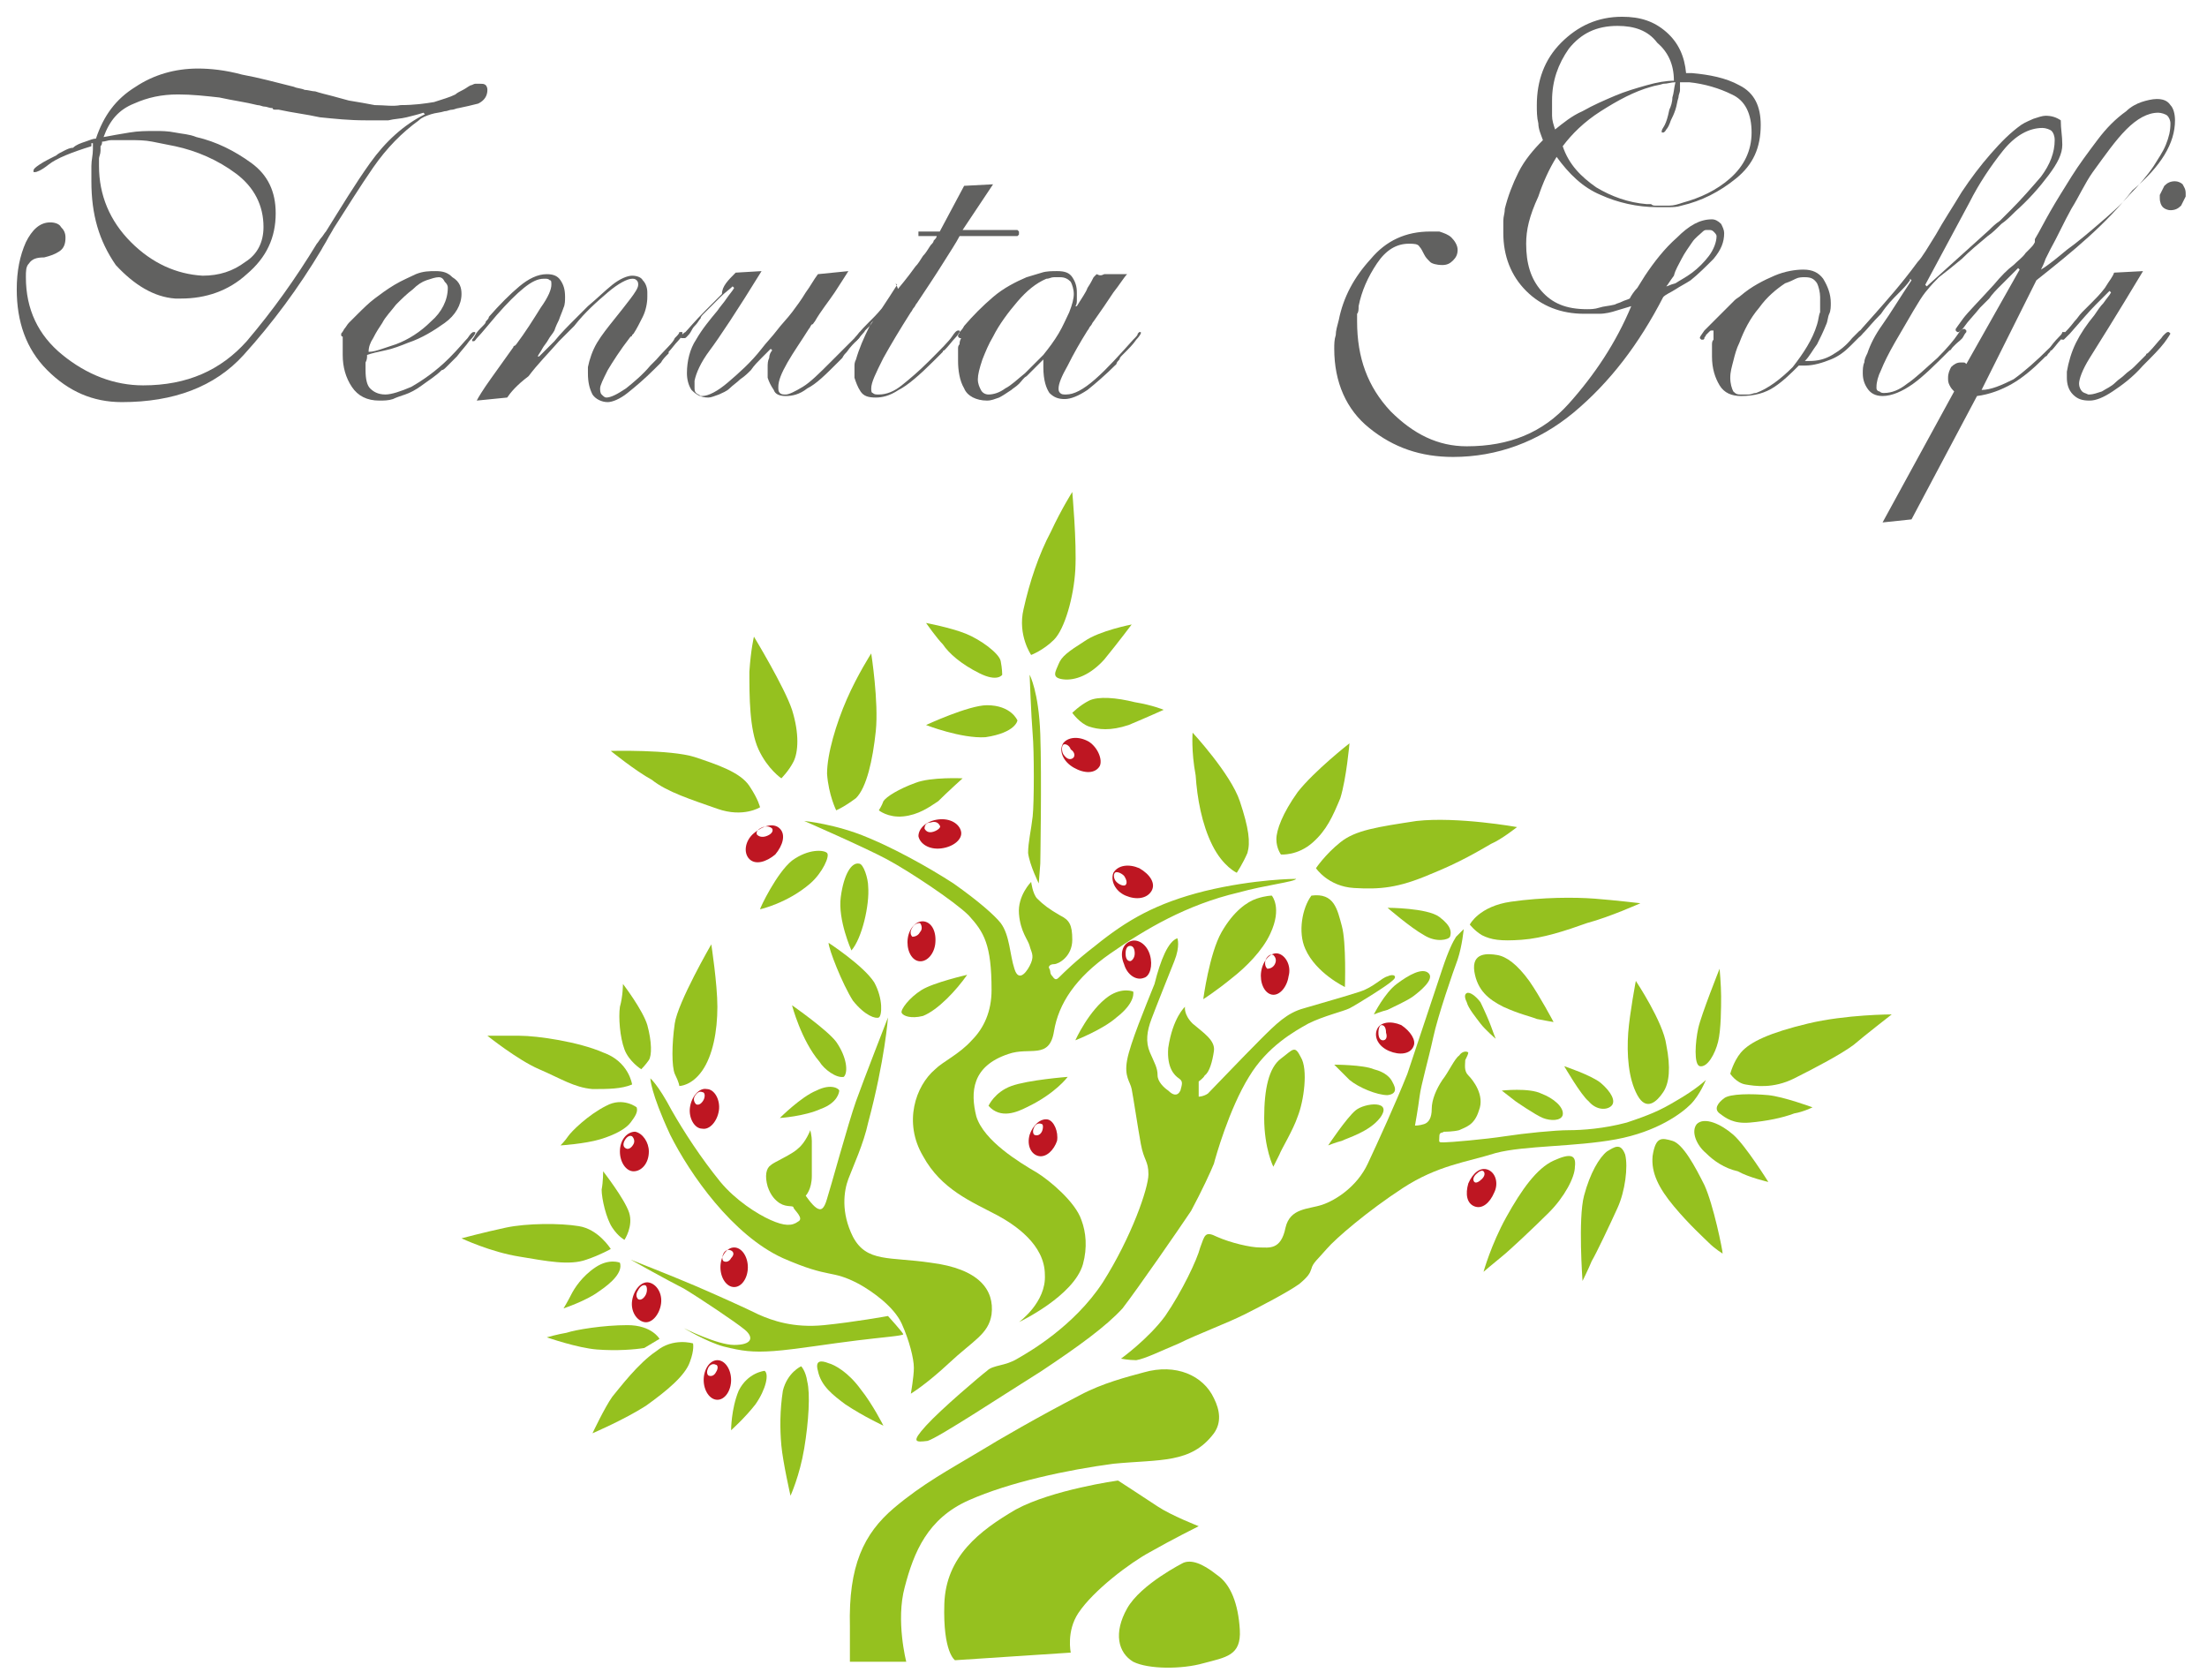 <?xml version="1.0" encoding="utf-8"?>
<!-- Generator: Adobe Illustrator 28.0.0, SVG Export Plug-In . SVG Version: 6.00 Build 0)  -->
<svg version="1.1" id="Livello_1" xmlns="http://www.w3.org/2000/svg" xmlns:xlink="http://www.w3.org/1999/xlink" x="0px" y="0px"
	 viewBox="0 0 144.9 110.3" style="enable-background:new 0 0 144.9 110.3;" xml:space="preserve">
<style type="text/css">
	.st0{fill:#616160;}
	.st1{fill:#BE1622;}
	.st2{fill:#95C11F;}
</style>
<g>
	<g>
		<path class="st0" d="M26.3,6.9c0.9,0,1.6-0.1,2.2-0.2c0.6-0.2,1-0.3,1.4-0.5C30,6.1,30.2,6,30.4,5.9c0.2-0.1,0.3-0.2,0.5-0.3
			c0.1,0,0.2-0.1,0.3-0.1c0.1,0,0.2,0,0.3,0c0.2,0,0.3,0,0.4,0.1C31.9,5.6,32,5.7,32,5.9c0,0.4-0.2,0.7-0.6,0.9
			C31,6.9,30.6,7,30.1,7.1c-0.1,0-0.3,0.1-0.4,0.1c-0.2,0-0.3,0.1-0.5,0.1c-0.3,0.1-0.6,0.1-0.9,0.2c-0.3,0.1-0.6,0.2-0.8,0.4
			c-1.1,0.8-2.1,1.8-3,3.1c-0.9,1.3-1.7,2.6-2.6,4c-0.1,0.2-0.3,0.5-0.4,0.7c-0.1,0.2-0.3,0.5-0.4,0.7c-1.5,2.5-3.2,4.8-5.1,6.9
			c-1.9,2.1-4.6,3.1-8,3.1c-1.9,0-3.5-0.7-4.9-2.1c-1.4-1.4-2-3.2-2-5.3c0-1.2,0.2-2.2,0.6-3.1c0.4-0.8,0.9-1.3,1.6-1.3
			c0.3,0,0.6,0.1,0.7,0.3c0.2,0.2,0.3,0.4,0.3,0.7c0,0.4-0.1,0.7-0.4,0.9c-0.3,0.2-0.6,0.3-1,0.4c0,0,0,0,0,0c0,0,0,0,0,0
			c-0.5,0-0.8,0.1-1,0.4c-0.2,0.2-0.2,0.5-0.2,0.9c0,2.1,0.8,3.8,2.4,5.1c1.6,1.3,3.4,2,5.3,2c2.9,0,5.1-1,6.8-2.9
			c1.7-2,3.2-4.1,4.6-6.4c0.1-0.1,0.2-0.3,0.3-0.4c0.1-0.1,0.2-0.3,0.3-0.4c1-1.6,1.9-3.1,2.9-4.5c1-1.4,2.2-2.5,3.6-3.2l-0.1-0.1
			c-0.3,0.1-0.7,0.2-1.1,0.3c-0.4,0.1-0.8,0.1-1.2,0.2c-0.3,0-0.5,0-0.8,0c-0.3,0-0.5,0-0.7,0c-1.1,0-2-0.1-3-0.2
			c-0.9-0.2-1.8-0.3-2.7-0.5c-0.1,0-0.2,0-0.2,0c-0.1,0-0.2,0-0.2-0.1c-0.2,0-0.4-0.1-0.5-0.1c-0.2,0-0.3-0.1-0.5-0.1
			c-0.8-0.2-1.6-0.3-2.5-0.5c-0.9-0.1-1.8-0.2-2.7-0.2c-1.1,0-2,0.2-2.9,0.6C7.8,7.2,7.2,7.9,6.8,9c0.5-0.1,1.1-0.2,1.7-0.3
			c0.6-0.1,1.1-0.1,1.7-0.1c0.4,0,0.8,0,1.3,0.1c0.5,0.1,0.9,0.1,1.4,0.3c1.3,0.3,2.5,0.9,3.6,1.7c1.1,0.8,1.6,1.9,1.6,3.3
			c0,1.6-0.6,2.9-1.9,4c-1.2,1.1-2.7,1.6-4.3,1.6c-0.1,0-0.1,0-0.2,0c-0.1,0-0.1,0-0.2,0c-1.4-0.1-2.7-0.9-3.9-2.2
			C6.5,15.8,6,14.1,6,11.9c0-0.3,0-0.6,0-1c0-0.4,0.1-0.7,0.1-1.1c0-0.1,0-0.1,0-0.2c0-0.1,0-0.1,0-0.2c0,0-0.1,0-0.1,0
			C6,9.6,6,9.6,6,9.6c-1.3,0.4-2.3,0.8-2.8,1.2c-0.5,0.4-0.8,0.5-0.9,0.5c0,0,0,0-0.1,0c0,0,0-0.1,0-0.1c0-0.1,0.1-0.2,0.4-0.4
			c0.3-0.2,0.7-0.4,1.1-0.6C3.8,10.1,4,10,4.2,9.9c0.2-0.1,0.4-0.2,0.6-0.2C5,9.5,5.3,9.4,5.6,9.3c0.3-0.1,0.5-0.2,0.7-0.2
			c0.5-1.5,1.3-2.6,2.6-3.4c1.2-0.8,2.6-1.2,4.1-1.2c0.8,0,1.8,0.1,2.9,0.4c1.1,0.2,2.2,0.5,3.4,0.8c0.2,0.1,0.5,0.1,0.7,0.2
			C20.2,5.9,20.5,6,20.7,6c0.3,0.1,0.7,0.2,1.1,0.3c0.4,0.1,0.7,0.2,1.1,0.3c0.6,0.1,1.2,0.2,1.7,0.3C25.2,6.9,25.8,7,26.3,6.9
			L26.3,6.9z M17.3,14.9c0-1.4-0.6-2.6-1.8-3.5c-1.2-0.9-2.6-1.5-4-1.8c-0.5-0.1-1-0.2-1.5-0.3c-0.5-0.1-1-0.1-1.5-0.1
			c-0.1,0-0.2,0-0.3,0c-0.1,0-0.2,0-0.3,0c-0.2,0-0.4,0-0.6,0c-0.2,0-0.4,0.1-0.6,0.1c0,0.1,0,0.2-0.1,0.3c0,0.1,0,0.2,0,0.3
			c0,0.2-0.1,0.4-0.1,0.5c0,0.2,0,0.3,0,0.5c0,1.9,0.7,3.6,2.1,5c1.4,1.4,3,2.1,4.7,2.2c0,0,0,0,0,0c0,0,0,0,0,0
			c1.1,0,2-0.3,2.8-0.9C16.9,16.7,17.3,15.9,17.3,14.9L17.3,14.9z"/>
		<path class="st0" d="M30.3,19.3c0,0.7-0.4,1.4-1.1,1.9c-0.7,0.5-1.5,1-2.4,1.3c-0.5,0.2-1,0.4-1.5,0.5c-0.5,0.1-0.9,0.2-1.2,0.3
			c0,0.2,0,0.3-0.1,0.5c0,0.2,0,0.3,0,0.5c0,0.6,0.1,1,0.3,1.2c0.2,0.2,0.5,0.4,1,0.4h0c0.4,0,1-0.2,1.7-0.5c0.7-0.4,1.6-1,2.5-1.9
			c0.6-0.6,1-1.1,1.2-1.3c0.2-0.3,0.3-0.4,0.4-0.4c0,0,0.1,0,0.1,0c0,0,0,0.1,0,0.1c0,0-0.1,0.2-0.4,0.5c-0.2,0.3-0.5,0.6-0.8,1
			c-0.1,0.1-0.1,0.1-0.2,0.2c-0.1,0.1-0.1,0.1-0.2,0.2c-0.1,0.1-0.2,0.2-0.3,0.3c-0.1,0.1-0.2,0.2-0.3,0.2c-0.4,0.4-0.9,0.7-1.3,1
			c-0.4,0.3-0.8,0.5-1.1,0.6c-0.3,0.1-0.6,0.2-0.8,0.3c-0.3,0.1-0.6,0.1-0.9,0.1h0c-0.8,0-1.4-0.3-1.8-0.9c-0.4-0.6-0.6-1.3-0.6-2.1
			c0,0,0-0.1,0-0.1c0,0,0-0.1,0-0.1c0-0.1,0-0.2,0-0.3c0-0.1,0-0.2,0-0.3c0-0.1,0-0.1,0-0.2c0-0.1,0-0.1,0-0.1c0,0,0,0,0-0.1h0l0,0
			c0,0,0,0,0,0c0,0,0,0,0,0c0,0-0.1,0-0.1-0.1c0,0,0,0,0,0c0,0,0,0,0,0l0-0.1c0,0,0.1-0.1,0.2-0.3c0.1-0.1,0.2-0.3,0.3-0.4
			c0,0,0,0,0,0c0,0,0,0,0,0c0.1-0.1,0.2-0.2,0.3-0.3c0.1-0.1,0.2-0.2,0.2-0.2c0.4-0.4,0.8-0.8,1.2-1.1c0.4-0.3,0.8-0.6,1.3-0.9
			c0.5-0.3,1-0.5,1.4-0.7c0.5-0.2,0.9-0.2,1.3-0.2c0.5,0,0.8,0.1,1.1,0.4C30.2,18.5,30.3,18.9,30.3,19.3L30.3,19.3z M28.8,18.2
			c-0.2,0-0.5,0.1-0.8,0.2c-0.3,0.1-0.6,0.3-0.9,0.6c-0.4,0.3-0.7,0.6-1.1,1c-0.3,0.4-0.7,0.8-0.9,1.2c-0.2,0.3-0.4,0.6-0.6,1
			c-0.2,0.3-0.3,0.6-0.3,0.9c0.3,0,0.6-0.1,0.9-0.2c0.3-0.1,0.6-0.2,0.9-0.3c0.8-0.3,1.6-0.8,2.3-1.5c0.7-0.6,1.1-1.4,1.1-2.2
			c0-0.2-0.1-0.3-0.2-0.4C29.1,18.3,29,18.2,28.8,18.2L28.8,18.2z"/>
		<path class="st0" d="M33.3,26.1l-2,0.2c0.1-0.2,0.4-0.7,0.9-1.4c0.5-0.7,1-1.4,1.5-2.1c0,0,0-0.1,0.1-0.1c0,0,0.1-0.1,0.1-0.1
			c0.6-0.8,1.1-1.6,1.6-2.4c0.5-0.7,0.7-1.2,0.7-1.5c0-0.2,0-0.3-0.1-0.3c-0.1-0.1-0.2-0.1-0.3-0.1c0,0-0.1,0-0.1,0
			c-0.4,0-0.8,0.2-1.3,0.6c-0.5,0.4-1.1,1-1.8,1.8c-0.6,0.7-1,1.2-1.2,1.4c-0.2,0.2-0.2,0.3-0.3,0.3h0c0,0-0.1,0-0.1,0
			c0,0,0-0.1,0-0.1c0,0,0.1-0.1,0.2-0.3c0.1-0.2,0.3-0.4,0.5-0.6c0,0,0,0,0,0c0.1-0.1,0.2-0.2,0.2-0.3c0.1-0.1,0.2-0.2,0.2-0.3
			c0.7-0.8,1.4-1.5,2-2c0.6-0.5,1.2-0.8,1.8-0.8c0.4,0,0.7,0.1,0.9,0.4c0.2,0.3,0.3,0.6,0.3,1.1c0,0.2,0,0.5-0.1,0.7
			c-0.1,0.3-0.2,0.5-0.3,0.8c-0.1,0.2-0.2,0.4-0.3,0.7c-0.1,0.2-0.3,0.4-0.4,0.6c-0.1,0.2-0.3,0.4-0.4,0.6c-0.1,0.2-0.2,0.3-0.3,0.5
			l0.1,0c0.2-0.2,0.6-0.6,1-1c0.4-0.5,0.9-1,1.4-1.5c0.1-0.1,0.3-0.3,0.4-0.4c0.2-0.2,0.3-0.3,0.4-0.4c0.6-0.5,1.1-1,1.6-1.4
			c0.5-0.4,1-0.6,1.3-0.6c0.3,0,0.6,0.1,0.7,0.3c0.2,0.2,0.3,0.5,0.3,0.8c0,0,0,0.1,0,0.1c0,0.1,0,0.1,0,0.2c0,0.4-0.1,0.9-0.3,1.3
			c-0.2,0.4-0.4,0.8-0.6,1.1c0,0-0.1,0.1-0.1,0.1c0,0.1-0.1,0.1-0.1,0.1c-0.7,0.9-1.2,1.7-1.5,2.2c-0.3,0.6-0.5,1-0.5,1.2
			c0,0.1,0,0.3,0.1,0.4c0.1,0.1,0.2,0.2,0.3,0.2c0.3,0,0.7-0.2,1.3-0.6c0.5-0.4,1.1-0.9,1.6-1.5c0.1-0.1,0.1-0.1,0.2-0.2
			c0.1-0.1,0.1-0.1,0.2-0.2c0.6-0.7,1.1-1.1,1.2-1.4c0.2-0.2,0.3-0.3,0.3-0.4c0,0,0,0,0.1,0c0,0,0.1,0,0.1,0c0,0,0,0,0,0.1
			c0,0,0,0,0,0.1c0,0-0.1,0.2-0.3,0.4c-0.2,0.2-0.4,0.5-0.6,0.7c0,0,0,0,0,0c0,0,0,0,0,0.1c-0.2,0.2-0.4,0.4-0.5,0.6
			c-0.2,0.2-0.3,0.3-0.4,0.4c-0.7,0.7-1.3,1.2-1.8,1.6c-0.5,0.4-1,0.6-1.3,0.6c-0.4,0-0.8-0.2-1-0.5c-0.2-0.4-0.3-0.8-0.3-1.4
			c0-0.1,0-0.1,0-0.2s0-0.1,0-0.2c0.1-0.5,0.3-1.1,0.6-1.6c0.3-0.5,0.7-1,1.1-1.5c0.4-0.5,0.8-1,1.1-1.4c0.3-0.4,0.5-0.7,0.5-0.9
			c0-0.1,0-0.2-0.1-0.3c-0.1-0.1-0.2-0.1-0.3-0.1c-0.3,0-0.9,0.3-1.6,0.9c-0.7,0.6-1.5,1.3-2.2,2.2c-0.2,0.2-0.3,0.3-0.5,0.5
			c-0.2,0.2-0.3,0.3-0.5,0.5c-0.7,0.8-1.4,1.5-2,2.3C33.9,25.3,33.5,25.8,33.3,26.1L33.3,26.1z"/>
		<path class="st0" d="M48.3,17.9l1.7-0.1c-1.6,2.6-2.8,4.4-3.4,5.2c-0.6,0.8-0.9,1.5-1,2c0,0.1,0,0.1,0,0.2c0,0.1,0,0.1,0,0.2
			c0,0.2,0,0.3,0.1,0.4c0.1,0.1,0.2,0.1,0.3,0.2c0,0,0,0,0.1,0c0.4,0,1-0.3,1.7-0.9c0.7-0.6,1.5-1.3,2.2-2.2c0.3-0.4,0.7-0.8,1-1.2
			c0.3-0.4,0.7-0.8,1-1.2c0.3-0.4,0.6-0.8,0.9-1.3c0.3-0.4,0.5-0.8,0.8-1.2l2-0.2c-0.2,0.3-0.5,0.8-0.9,1.4
			c-0.4,0.6-0.9,1.2-1.3,1.9c-0.1,0.1-0.1,0.2-0.2,0.2c-0.1,0.1-0.1,0.2-0.2,0.3c-0.5,0.8-1,1.5-1.4,2.2c-0.4,0.7-0.6,1.2-0.6,1.6
			c0,0.2,0,0.3,0.1,0.4c0.1,0.1,0.2,0.1,0.4,0.1c0.2,0,0.6-0.2,1.1-0.5c0.5-0.3,1.1-0.9,1.8-1.6c0.8-0.8,1.4-1.4,1.6-1.6
			c0.2-0.2,0.3-0.4,0.4-0.4h0c0,0,0.1,0,0.1,0c0,0,0,0.1,0,0.1c0,0-0.1,0.2-0.3,0.4c-0.2,0.2-0.5,0.5-0.7,0.8c0,0,0,0,0,0
			c0,0,0,0,0,0c-0.1,0.1-0.2,0.2-0.3,0.4c-0.1,0.1-0.2,0.2-0.3,0.3c-0.8,0.8-1.4,1.4-2,1.7c-0.5,0.4-1,0.5-1.4,0.5
			c-0.4,0-0.7-0.1-0.8-0.4c-0.2-0.3-0.3-0.5-0.4-0.8c0-0.1,0-0.2,0-0.4c0-0.1,0-0.2,0-0.3c0-0.2,0-0.4,0.1-0.6
			c0-0.2,0.1-0.4,0.2-0.5l-0.1-0.1c-0.2,0.2-0.4,0.4-0.6,0.6c-0.2,0.2-0.5,0.5-0.7,0.8c-0.2,0.2-0.4,0.4-0.7,0.6
			c-0.2,0.2-0.5,0.4-0.7,0.6c-0.2,0.2-0.5,0.3-0.7,0.4c-0.3,0.1-0.5,0.2-0.7,0.2c-0.5,0-0.8-0.2-1.1-0.5c-0.2-0.3-0.3-0.7-0.3-1.1
			c0-0.8,0.2-1.6,0.6-2.2c0.4-0.7,0.9-1.3,1.4-1.9c0.2-0.3,0.4-0.5,0.6-0.8c0.2-0.3,0.4-0.5,0.5-0.7l-0.1-0.1
			c-0.2,0.2-0.5,0.4-0.8,0.7c-0.3,0.3-0.5,0.5-0.8,0.8c-0.1,0.1-0.2,0.2-0.3,0.3c-0.1,0.1-0.2,0.2-0.2,0.3c-0.1,0.1-0.2,0.3-0.3,0.4
			c-0.1,0.1-0.2,0.2-0.3,0.4c-0.1,0.2-0.2,0.3-0.3,0.4c-0.1,0.1-0.1,0.1-0.2,0.1c0,0,0,0-0.1,0c0,0-0.1,0-0.1,0c0,0,0-0.1,0-0.1
			c0,0,0.1-0.2,0.3-0.3c0.2-0.2,0.6-0.7,1.3-1.4c0.3-0.3,0.7-0.7,1.1-1.1C47.4,18.8,47.8,18.4,48.3,17.9L48.3,17.9z"/>
		<path class="st0" d="M63.3,12.2l1.9-0.1l-2,3h3.6c0,0,0,0,0,0c0,0,0,0,0,0c0,0,0,0,0.1,0.1c0,0,0,0.1,0,0.1c0,0,0,0.1,0,0.1
			c0,0-0.1,0.1-0.1,0.1l-3.8,0c-0.2,0.4-0.6,1-1.1,1.8c-0.5,0.8-1.1,1.7-1.7,2.6c-0.1,0.1-0.1,0.2-0.2,0.3c-0.1,0.1-0.1,0.2-0.2,0.3
			c-0.7,1.1-1.3,2.1-1.8,3c-0.5,1-0.8,1.6-0.8,2c0,0.1,0,0.3,0.1,0.3c0.1,0.1,0.2,0.1,0.4,0.1c0.5,0,1-0.2,1.5-0.6
			c0.5-0.4,1.1-0.9,1.8-1.6c0.8-0.8,1.3-1.3,1.5-1.6c0.2-0.3,0.3-0.4,0.4-0.4c0.1,0,0.1,0,0.1,0c0,0,0,0.1,0,0.1
			c0,0-0.1,0.2-0.3,0.4c-0.2,0.2-0.4,0.5-0.7,0.8c0,0-0.1,0-0.1,0.1c0,0-0.1,0.1-0.1,0.1c-0.1,0.1-0.2,0.2-0.3,0.3
			c-0.1,0.1-0.2,0.2-0.2,0.2c-0.9,0.9-1.7,1.6-2.3,1.9c-0.6,0.4-1.1,0.5-1.5,0.5c-0.5,0-0.8-0.1-1-0.4c-0.2-0.3-0.3-0.6-0.4-0.9
			c0,0,0,0,0-0.1c0,0,0-0.1,0-0.1c0-0.2,0-0.3,0-0.5c0-0.2,0-0.3,0.1-0.5c0.2-0.7,0.5-1.4,0.9-2.2c0.5-0.7,1.1-1.6,1.8-2.7l-0.1-0.1
			C59,19,59,19.1,58.9,19.2c-0.1,0.1-0.1,0.2-0.2,0.2c0,0,0,0-0.1,0.1c0,0,0,0.1,0,0.1c-0.2,0.2-0.4,0.4-0.6,0.7
			c-0.2,0.2-0.4,0.5-0.7,0.8c-0.1,0.1-0.1,0.1-0.2,0.3c-0.1,0.1-0.2,0.2-0.3,0.3c0,0,0,0,0,0c-0.1,0.2-0.3,0.3-0.4,0.5
			c-0.1,0.1-0.2,0.2-0.2,0.2c0,0-0.1,0-0.1,0c0,0,0-0.1,0-0.1c0-0.1,0.1-0.2,0.2-0.3c0.1-0.2,0.5-0.6,1.1-1.2
			c0.3-0.3,0.7-0.8,1.2-1.4c0.5-0.6,1-1.2,1.5-1.9c0.2-0.2,0.3-0.4,0.5-0.7c0.2-0.2,0.3-0.4,0.5-0.7c0.1-0.1,0.2-0.2,0.2-0.3
			c0.1-0.1,0.2-0.2,0.2-0.3l-1.1,0c-0.1,0-0.1,0-0.1,0c0,0,0-0.1,0-0.1c0,0,0,0,0-0.1c0,0,0-0.1,0-0.1c0,0,0,0,0.1,0l1.3,0
			L63.3,12.2z"/>
		<path class="st0" d="M72.5,18L74,18c-0.2,0.2-0.5,0.7-0.9,1.2c-0.4,0.6-0.8,1.2-1.3,1.9c-0.1,0.1-0.1,0.2-0.2,0.3
			c-0.1,0.1-0.1,0.2-0.2,0.3c-0.5,0.8-0.9,1.5-1.3,2.3c-0.4,0.7-0.6,1.2-0.6,1.5c0,0.1,0,0.2,0.1,0.3c0.1,0.1,0.2,0.1,0.4,0.1
			c0.5,0,1.1-0.3,1.9-1c0.8-0.7,1.6-1.6,2.5-2.6c0.2-0.2,0.3-0.3,0.3-0.4c0.1-0.1,0.1-0.1,0.1-0.1c0,0,0.1,0,0.1,0c0,0,0,0.1,0,0.1
			c0,0,0,0,0,0c0,0,0,0,0,0c0,0-0.1,0.2-0.3,0.4c-0.2,0.3-0.5,0.6-0.8,0.9c0,0,0,0-0.1,0.1c-0.1,0.1-0.2,0.2-0.2,0.3
			c-0.1,0.1-0.2,0.2-0.2,0.3c-0.7,0.7-1.4,1.3-1.9,1.7c-0.6,0.4-1.1,0.6-1.5,0.6c-0.4,0-0.7-0.1-1-0.4c-0.2-0.3-0.4-0.8-0.4-1.7
			c0-0.1,0-0.1,0-0.2c0-0.1,0-0.1,0-0.1c0,0,0-0.1,0-0.1c0,0,0-0.1,0-0.1c-0.1,0.1-0.3,0.3-0.5,0.5c-0.2,0.2-0.4,0.4-0.6,0.6
			c-0.2,0.1-0.3,0.3-0.5,0.5c-0.2,0.2-0.4,0.3-0.5,0.4c-0.3,0.2-0.6,0.4-0.8,0.5c-0.3,0.1-0.5,0.2-0.8,0.2c-0.7,0-1.3-0.3-1.5-0.8
			c-0.3-0.5-0.4-1.2-0.4-1.8c0,0,0,0,0,0c0,0,0,0,0,0c0-0.1,0-0.2,0-0.4c0-0.1,0-0.2,0-0.4c0-0.1,0-0.2,0.1-0.3c0-0.1,0-0.2,0.1-0.4
			c0,0,0,0,0,0c0,0,0,0,0,0c0,0,0,0,0,0c0,0,0,0,0,0c0,0,0,0-0.1,0c0,0,0,0-0.1-0.1c0,0,0,0,0-0.1v0v0c0,0,0.1-0.1,0.1-0.2
			c0.1-0.1,0.2-0.2,0.3-0.4c0.6-0.7,1.2-1.3,1.9-1.9c0.7-0.6,1.5-1,2.2-1.3c0.3-0.1,0.7-0.2,1-0.3c0.3-0.1,0.7-0.1,1-0.1
			c0.5,0,0.8,0.1,1,0.4c0.2,0.3,0.3,0.6,0.3,1c0,0.2,0,0.3,0,0.5c0,0.1,0,0.3-0.1,0.4l0.1,0c0.3-0.5,0.6-0.9,0.7-1.2
			c0.2-0.3,0.3-0.5,0.4-0.7c0.1-0.1,0.1-0.1,0.2-0.2C72.2,18.1,72.3,18.1,72.5,18L72.5,18z M64.2,24.9c0,0.3,0.1,0.5,0.2,0.7
			c0.1,0.2,0.3,0.3,0.5,0.3c0.3,0,0.7-0.1,1.1-0.4c0.4-0.2,0.8-0.6,1.3-1c0.4-0.4,0.8-0.8,1.2-1.2c0.4-0.5,0.7-0.9,1-1.4
			c0.3-0.5,0.5-1,0.7-1.4c0.2-0.5,0.3-0.9,0.3-1.2c0-0.3-0.1-0.6-0.2-0.8c-0.2-0.2-0.4-0.3-0.7-0.3c-0.1,0-0.3,0-0.4,0
			c-0.2,0-0.3,0.1-0.5,0.1c-0.7,0.3-1.3,0.8-1.9,1.5c-0.6,0.7-1.2,1.5-1.6,2.3c-0.3,0.5-0.5,1-0.7,1.5
			C64.3,24.2,64.2,24.6,64.2,24.9L64.2,24.9z"/>
		<path class="st0" d="M100.2,16c0,1.3,0.3,2.3,1,3.1c0.7,0.8,1.6,1.2,3,1.2c0.2,0,0.5,0,0.8-0.1c0.3-0.1,0.6-0.1,1-0.2
			c0.2-0.1,0.3-0.1,0.5-0.2c0.2-0.1,0.3-0.1,0.5-0.2c0.1-0.2,0.3-0.5,0.5-0.7c0.2-0.3,0.3-0.5,0.5-0.8c0.6-0.9,1.3-1.8,2.1-2.5
			c0.8-0.8,1.5-1.2,2.3-1.2c0.2,0,0.4,0.1,0.6,0.3c0.1,0.2,0.2,0.4,0.2,0.6c0,0.6-0.2,1.1-0.7,1.7c-0.5,0.5-1,1-1.5,1.4
			c-0.3,0.2-0.7,0.4-1,0.6c-0.3,0.2-0.6,0.3-0.8,0.5c-1.6,3.1-3.5,5.6-5.9,7.6c-2.3,1.9-5,2.9-7.9,2.9c-2.1,0-3.9-0.6-5.5-1.9
			c-1.5-1.2-2.3-3-2.3-5.2c0-0.3,0-0.6,0.1-0.9c0-0.3,0.1-0.6,0.2-1c0.3-1.5,1-2.8,2.1-4c1-1.2,2.3-1.8,3.9-1.8c0.1,0,0.2,0,0.3,0
			c0.1,0,0.2,0,0.3,0c0.3,0.1,0.6,0.2,0.8,0.4c0.2,0.2,0.4,0.5,0.4,0.8c0,0,0,0,0,0c0,0,0,0,0,0c0,0.3-0.1,0.5-0.3,0.7
			c-0.2,0.2-0.4,0.3-0.7,0.3c-0.4,0-0.7-0.1-0.8-0.2c-0.2-0.2-0.3-0.3-0.4-0.5c0,0,0,0,0,0c-0.1-0.2-0.2-0.4-0.3-0.5
			c-0.1-0.2-0.4-0.2-0.7-0.2c-0.8,0-1.5,0.4-2.1,1.3c-0.6,0.9-1,1.8-1.2,2.8c0,0.2,0,0.4-0.1,0.5c0,0.2,0,0.4,0,0.5
			c0,2.4,0.7,4.3,2.2,5.9c1.5,1.5,3.1,2.3,5,2.3c2.8,0,5-0.9,6.7-2.8c1.7-1.9,3.1-4,4.1-6.4c-0.3,0.1-0.7,0.2-1,0.3
			c-0.3,0.1-0.7,0.2-1.1,0.2c-0.2,0-0.3,0-0.5,0c-0.2,0-0.3,0-0.5,0c-1.5,0-2.8-0.5-3.8-1.5c-1-1-1.5-2.3-1.5-3.8c0-0.3,0-0.5,0-0.8
			c0-0.3,0.1-0.5,0.1-0.8c0.2-0.8,0.5-1.6,0.9-2.4c0.4-0.8,1-1.5,1.6-2.1c-0.1-0.3-0.3-0.7-0.3-1.1c-0.1-0.4-0.1-0.8-0.1-1.2
			c0-1.6,0.5-3,1.6-4.1c1.1-1.1,2.4-1.7,4-1.7c1.2,0,2.1,0.3,2.9,1c0.8,0.7,1.2,1.6,1.3,2.7c0.1,0,0.2,0,0.2,0c0.1,0,0.2,0,0.2,0
			c1.1,0.1,2.2,0.3,3.1,0.8c1,0.5,1.4,1.4,1.4,2.6c0,1.5-0.5,2.6-1.6,3.5c-1.1,0.9-2.3,1.5-3.6,1.8c-0.3,0.1-0.6,0.1-0.8,0.1
			c-0.3,0-0.5,0-0.8,0c-1.3,0-2.6-0.3-3.7-0.8c-1.2-0.5-2.1-1.4-2.9-2.5c-0.5,0.8-0.9,1.7-1.2,2.6C100.4,14.2,100.2,15.1,100.2,16
			L100.2,16z M106.2,1.7c-1.4,0-2.4,0.5-3.2,1.5c-0.7,1-1.1,2.1-1.1,3.4c0,0.3,0,0.6,0,1c0,0.3,0.1,0.6,0.2,0.9
			c0.5-0.4,1.1-0.9,1.8-1.2c0.7-0.4,1.4-0.7,2.1-1c0.7-0.3,1.4-0.5,2.1-0.7c0.7-0.2,1.3-0.3,1.8-0.3c0-1.1-0.4-1.9-1.1-2.5
			C108.2,2,107.3,1.7,106.2,1.7L106.2,1.7z M108.7,13.5c0.3,0,0.6,0,0.9,0c0.3,0,0.6-0.1,0.9-0.2c1.1-0.3,2.2-0.8,3.1-1.6
			c0.9-0.8,1.4-1.8,1.4-3c0-1.2-0.4-2.1-1.3-2.5c-0.8-0.4-1.8-0.7-2.8-0.8c-0.1,0-0.2,0-0.3,0c-0.1,0-0.2,0-0.3,0c0,0.2,0,0.3,0,0.5
			c0,0.2-0.1,0.3-0.1,0.5c-0.1,0.3-0.1,0.5-0.2,0.8c-0.1,0.3-0.2,0.5-0.3,0.7c-0.1,0.3-0.2,0.5-0.3,0.6c-0.1,0.2-0.2,0.2-0.2,0.2
			c0,0-0.1,0-0.1,0c0,0,0-0.1,0-0.1V8.6c0-0.1,0.1-0.2,0.2-0.4c0.1-0.2,0.2-0.5,0.3-1c0.1-0.2,0.2-0.5,0.2-0.8
			c0.1-0.3,0.1-0.6,0.2-1c-0.3,0-0.5,0.1-0.8,0.1c-0.3,0.1-0.5,0.1-0.8,0.2c-1.1,0.3-2.2,0.9-3.3,1.6c-1.1,0.7-1.9,1.5-2.5,2.3
			c0.4,1.2,1.2,2,2.2,2.7c1,0.6,2.1,1,3.3,1.1c0.1,0,0.2,0,0.3,0C108.5,13.5,108.6,13.5,108.7,13.5L108.7,13.5z M109.4,18.8
			L109.4,18.8L109.4,18.8c0.1,0,0.2-0.1,0.6-0.2c0.3-0.2,0.7-0.4,1.1-0.7c0.4-0.3,0.8-0.7,1.1-1.1c0.3-0.4,0.5-0.9,0.5-1.3
			c0-0.1-0.1-0.2-0.2-0.3c-0.1-0.1-0.2-0.1-0.3-0.1c-0.1,0-0.2,0-0.2,0c-0.1,0-0.2,0.1-0.2,0.1c-0.2,0.2-0.5,0.4-0.7,0.7
			c-0.2,0.3-0.5,0.7-0.7,1.1c-0.2,0.4-0.4,0.7-0.5,1.1C109.6,18.5,109.5,18.7,109.4,18.8L109.4,18.8z"/>
		<path class="st0" d="M120.2,19.9c0,0.2,0,0.5-0.1,0.7c-0.1,0.2-0.1,0.5-0.2,0.7c-0.2,0.5-0.4,0.9-0.6,1.3
			c-0.3,0.4-0.5,0.8-0.8,1.1c0,0,0.1,0,0.1,0c0.1,0,0.1,0,0.2,0c0.5,0,1-0.1,1.5-0.4c0.5-0.3,0.9-0.6,1.3-1.1
			c0.2-0.2,0.3-0.3,0.4-0.4c0.1-0.1,0.1-0.1,0.2-0.1h0c0.1,0,0.1,0,0.1,0c0,0,0,0.1,0,0.1c0,0,0,0.1-0.1,0.2
			c-0.1,0.1-0.3,0.3-0.7,0.7c-0.4,0.4-0.8,0.7-1.3,0.9c-0.5,0.2-1.1,0.4-1.7,0.4c-0.1,0-0.2,0-0.2,0c-0.1,0-0.1,0-0.2,0c0,0,0,0,0,0
			c0,0,0,0,0,0c-0.5,0.5-1,1-1.6,1.4c-0.6,0.4-1.3,0.6-2.2,0.6c-0.6,0-1.1-0.2-1.4-0.7c-0.3-0.5-0.5-1.1-0.5-1.9c0-0.3,0-0.5,0-0.7
			c0-0.2,0-0.3,0.1-0.4c0-0.1,0-0.2,0-0.3c0-0.1,0-0.1,0-0.2c0-0.1,0-0.1,0-0.1c0,0,0,0-0.1,0c-0.1,0-0.1,0-0.2,0.1
			c-0.1,0.1-0.1,0.1-0.2,0.2c0,0.1-0.1,0.1-0.1,0.2c0,0.1-0.1,0.1-0.1,0.1c0,0-0.1,0-0.1,0c0,0-0.1-0.1-0.1-0.1
			c0-0.1,0.1-0.2,0.3-0.5c0.2-0.2,0.5-0.5,0.8-0.8c0,0,0,0,0.1-0.1c0,0,0.1-0.1,0.1-0.1c0.1-0.1,0.2-0.2,0.3-0.3
			c0.1-0.1,0.2-0.2,0.3-0.3c0.1-0.1,0.3-0.3,0.4-0.4c0.1-0.1,0.3-0.2,0.4-0.3c0.7-0.6,1.5-1,2.2-1.3c0.7-0.3,1.4-0.4,1.9-0.4
			c0.6,0,1,0.2,1.3,0.6C120,18.8,120.2,19.3,120.2,19.9L120.2,19.9z M119.5,19.5c0-0.3-0.1-0.7-0.2-0.9c-0.2-0.3-0.4-0.4-0.8-0.4
			c-0.2,0-0.4,0-0.6,0.1c-0.2,0.1-0.4,0.2-0.7,0.3c-0.6,0.4-1.2,0.9-1.7,1.6c-0.6,0.7-1,1.5-1.3,2.3c-0.2,0.4-0.3,0.8-0.4,1.2
			c-0.1,0.4-0.2,0.7-0.2,1.1c0,0.4,0.1,0.7,0.2,0.9c0.2,0.2,0.3,0.2,0.5,0.2c0.2,0,0.3,0,0.5,0c0.2,0,0.3-0.1,0.5-0.1
			c0.8-0.3,1.6-0.9,2.4-1.7c0.7-0.9,1.3-1.8,1.6-2.8c0.1-0.3,0.1-0.6,0.2-0.8C119.5,20.1,119.5,19.8,119.5,19.5L119.5,19.5z"/>
		<path class="st0" d="M135.4,9.5c0,0.6-0.3,1.2-0.9,2c-0.6,0.8-1.3,1.6-2.2,2.4c-0.3,0.3-0.6,0.6-0.9,0.8c-0.3,0.3-0.6,0.6-0.9,0.8
			c-0.6,0.5-1.2,1-1.7,1.5c-0.6,0.5-1.1,0.9-1.5,1.2c0,0,0,0,0,0c0,0,0,0,0,0v0c-0.2,0.2-0.5,0.5-0.9,1c-0.4,0.5-1,1.6-2,3.3
			c-0.4,0.7-0.7,1.3-0.9,1.8c-0.2,0.4-0.3,0.8-0.3,1.1c0,0,0,0,0,0.1c0,0.1,0.1,0.2,0.2,0.2c0.1,0.1,0.2,0.1,0.3,0.1
			c0.5,0,1-0.2,1.5-0.6c0.6-0.4,1.2-1,2-1.7c0.7-0.7,1.1-1.2,1.3-1.5c0.2-0.3,0.3-0.4,0.4-0.4c0,0,0.1,0,0.1,0c0,0,0,0,0.1,0.1
			c0,0,0,0,0,0.1c0,0-0.1,0.1-0.2,0.3c-0.1,0.2-0.3,0.3-0.5,0.5c0,0,0,0,0,0c0,0,0,0,0,0c-0.1,0.1-0.2,0.2-0.2,0.2
			c-0.1,0.1-0.1,0.2-0.2,0.2c-0.9,0.9-1.7,1.7-2.4,2.2c-0.7,0.5-1.4,0.8-2,0.8c-0.5,0-0.8-0.2-1-0.5c-0.2-0.3-0.3-0.6-0.3-1
			c0-0.2,0-0.5,0.1-0.7c0-0.2,0.1-0.4,0.2-0.6c0.2-0.6,0.5-1.2,1-1.9c0.5-0.7,1.1-1.7,1.9-2.9l-0.1-0.1c0,0,0,0.1,0,0.1c0,0,0,0,0,0
			c-0.2,0.3-0.5,0.6-0.8,0.9c-0.3,0.3-0.7,0.7-1.1,1.3c-0.6,0.6-0.9,1-1.1,1.2c-0.2,0.2-0.3,0.3-0.3,0.3c0,0-0.1,0-0.1,0
			c0,0,0,0,0-0.1c0,0,0,0,0-0.1c0-0.1,0.4-0.5,1.1-1.3c0.7-0.8,1.7-1.9,2.8-3.4c0.3-0.3,0.7-1,1.2-1.8c0.5-0.9,1.1-1.8,1.7-2.8
			c0.6-0.9,1.2-1.7,1.9-2.5c0.7-0.8,1.3-1.4,2-1.9c0.3-0.2,0.6-0.3,0.8-0.4c0.3-0.1,0.6-0.2,0.8-0.2c0.4,0,0.7,0.1,1,0.3
			C135.3,8.5,135.4,8.9,135.4,9.5L135.4,9.5z M129.3,13.3l-2.9,5.4l0.1,0.1l4.1-3.7c0.2-0.2,0.4-0.4,0.7-0.6
			c0.2-0.2,0.5-0.5,0.7-0.7c0.7-0.7,1.4-1.5,2-2.2c0.6-0.8,0.9-1.6,0.9-2.4c0-0.3-0.1-0.5-0.2-0.6c-0.1-0.1-0.4-0.2-0.6-0.2
			c-0.9,0-1.8,0.5-2.6,1.5C130.7,10.9,129.9,12.1,129.3,13.3L129.3,13.3z"/>
		<path class="st0" d="M133.7,18.4l-3.6,7.2c0.6,0,1.3-0.3,2.1-0.7c0.7-0.5,1.5-1.2,2.4-2.1c0.3-0.4,0.5-0.6,0.6-0.7
			c0.1-0.1,0.2-0.2,0.2-0.3c0,0,0,0,0.1,0c0,0,0.1,0,0.1,0c0,0,0,0.1,0,0.1c0,0-0.1,0.2-0.3,0.4c-0.2,0.2-0.4,0.5-0.6,0.7
			c0,0-0.1,0-0.1,0.1c0,0-0.1,0.1-0.1,0.1c-0.1,0.1-0.1,0.2-0.2,0.2c-0.1,0.1-0.2,0.2-0.2,0.2c-0.6,0.6-1.3,1.2-2,1.6
			c-0.7,0.4-1.5,0.7-2.3,0.8l-4.3,8.1l-1.9,0.2l4.7-8.6c-0.1-0.1-0.2-0.2-0.3-0.4c-0.1-0.2-0.1-0.3-0.1-0.5c0-0.3,0.1-0.5,0.2-0.7
			c0.2-0.2,0.4-0.3,0.6-0.3c0.1,0,0.2,0,0.2,0c0.1,0,0.1,0,0.2,0.1l3.5-6.2l-0.1-0.1c-0.4,0.4-0.8,0.8-1.1,1.1
			c-0.3,0.3-0.6,0.6-0.8,0.9c-0.1,0.1-0.2,0.2-0.3,0.3c-0.1,0.1-0.2,0.2-0.3,0.3c-0.4,0.5-0.8,0.9-1,1.2c-0.2,0.3-0.4,0.4-0.4,0.4
			c0,0-0.1,0-0.1,0c0,0,0,0-0.1-0.1c0,0,0,0,0-0.1c0,0,0.2-0.3,0.5-0.7c0.3-0.4,1-1.1,2-2.2c0.5-0.6,0.9-1,1.3-1.3
			c0.3-0.3,0.6-0.5,0.8-0.8c0.1-0.1,0.2-0.2,0.3-0.3c0.1-0.1,0.2-0.2,0.3-0.4c0,0,0,0,0-0.1c0,0,0-0.1,0-0.1c0.3-0.5,0.6-1.1,1-1.8
			c0.4-0.7,0.9-1.5,1.4-2.3c0.5-0.8,1.1-1.6,1.7-2.4c0.6-0.8,1.2-1.4,1.9-1.9c0.3-0.3,0.7-0.5,1-0.6c0.3-0.1,0.7-0.2,1-0.2
			c0.4,0,0.7,0.1,0.9,0.4c0.2,0.2,0.3,0.6,0.3,1c0,1.5-0.9,3-2.8,4.6C138.3,14.7,136.1,16.5,133.7,18.4L133.7,18.4z M134,17.7
			L134,17.7c0.5-0.3,1.1-0.8,1.7-1.3c0.7-0.5,1.4-1.1,2.1-1.7c0.7-0.6,1.4-1.2,2-1.9c0.6-0.6,1.2-1.3,1.6-1.9
			c0.3-0.5,0.6-0.9,0.8-1.4c0.2-0.5,0.3-0.9,0.3-1.4c0-0.2-0.1-0.4-0.2-0.5c-0.1-0.1-0.4-0.2-0.6-0.2c-0.7,0-1.4,0.4-2.1,1.1
			c-0.7,0.7-1.4,1.7-2.2,2.8c-0.5,0.7-0.9,1.6-1.4,2.4c-0.5,0.9-0.9,1.8-1.4,2.7c-0.1,0.2-0.2,0.4-0.3,0.6
			C134.2,17.3,134.1,17.5,134,17.7L134,17.7z"/>
		<path class="st0" d="M138.8,17.9l1.9-0.1c-1.8,3-3,4.9-3.5,5.7c-0.5,0.8-0.7,1.4-0.7,1.7c0,0.2,0.1,0.4,0.2,0.5
			c0.1,0.1,0.2,0.1,0.4,0.2c0,0,0,0,0.1,0c0.2,0,0.5-0.1,0.8-0.2c0.3-0.2,0.6-0.3,0.9-0.6c0.2-0.2,0.4-0.3,0.6-0.5
			c0.2-0.2,0.4-0.3,0.6-0.5c0.1-0.1,0.2-0.2,0.2-0.2c0.1-0.1,0.1-0.1,0.2-0.2c0.1-0.1,0.2-0.2,0.2-0.2c0.1-0.1,0.1-0.1,0.2-0.2
			c0,0,0-0.1,0.1-0.1c0,0,0.1-0.1,0.1-0.1c0.3-0.3,0.6-0.7,0.8-0.9c0.2-0.3,0.4-0.4,0.4-0.4c0,0,0.1,0,0.1,0c0,0,0.1,0.1,0.1,0.1
			c0,0-0.1,0.2-0.4,0.6c-0.3,0.4-0.8,0.9-1.4,1.5c-0.7,0.8-1.4,1.3-2,1.7c-0.6,0.4-1.1,0.6-1.5,0.6c-0.5,0-0.8-0.1-1.1-0.4
			c-0.3-0.3-0.4-0.7-0.4-1.1c0-0.1,0-0.1,0-0.2c0-0.1,0-0.1,0-0.2c0.1-0.6,0.3-1.3,0.6-1.9c0.3-0.6,0.7-1.2,1.2-1.8
			c0.2-0.3,0.4-0.6,0.6-0.8c0.2-0.3,0.4-0.5,0.5-0.7l-0.1-0.1c-0.2,0.2-0.5,0.5-0.9,0.9c-0.4,0.4-1,1.1-1.7,1.9
			c-0.1,0.1-0.2,0.2-0.3,0.3c-0.1,0.1-0.1,0.1-0.1,0.1c0,0,0,0-0.1,0c0,0-0.1,0-0.1-0.1c0,0,0-0.1,0-0.1c0,0,0.1-0.1,0.2-0.2
			c0.1-0.1,0.4-0.4,0.7-0.8c0.2-0.2,0.3-0.4,0.5-0.6c0.2-0.2,0.4-0.4,0.6-0.6c0.3-0.3,0.6-0.6,0.9-1
			C138.5,18.4,138.7,18.2,138.8,17.9L138.8,17.9z M141.8,13C141.8,13,141.8,13,141.8,13c0-0.1,0-0.2,0-0.2c0.1-0.2,0.2-0.4,0.3-0.6
			c0.2-0.2,0.4-0.3,0.7-0.3c0.2,0,0.4,0.1,0.5,0.2c0.1,0.2,0.2,0.3,0.2,0.6c0,0,0,0.1,0,0.1c0,0,0,0.1,0,0.1
			c-0.1,0.2-0.2,0.4-0.3,0.6c-0.2,0.2-0.4,0.3-0.7,0.3c-0.2,0-0.4-0.1-0.5-0.2C141.9,13.5,141.8,13.3,141.8,13L141.8,13z"/>
	</g>
	<g>
		<g>
			<g>
				<path class="st1" d="M68.8,73.5c-0.5-0.1-1,0.4-1.2,1c-0.2,0.7,0.1,1.3,0.6,1.4c0.5,0.1,1-0.4,1.2-1
					C69.5,74.3,69.2,73.6,68.8,73.5z M68.4,74.3c-0.1,0.2-0.3,0.3-0.5,0.2c-0.1-0.1-0.1-0.3,0-0.5c0.1-0.2,0.3-0.3,0.5-0.2
					C68.5,73.8,68.5,74.1,68.4,74.3z"/>
				<path class="st1" d="M60.7,60.5c-0.5-0.1-1,0.4-1.1,1.1c-0.1,0.7,0.2,1.4,0.7,1.5c0.5,0.1,1-0.4,1.1-1.1
					C61.5,61.2,61.2,60.6,60.7,60.5z M60.4,61.2c-0.1,0.2-0.3,0.3-0.5,0.3c-0.1-0.1-0.2-0.3,0-0.6c0.1-0.2,0.3-0.3,0.5-0.3
					C60.5,60.7,60.6,61,60.4,61.2z"/>
				<path class="st1" d="M46.4,71.5c-0.5-0.1-1,0.5-1.1,1.2c-0.1,0.7,0.3,1.4,0.8,1.4c0.5,0.1,1-0.5,1.1-1.2
					C47.3,72.2,46.9,71.5,46.4,71.5z M46.2,72.2c-0.1,0.2-0.3,0.4-0.5,0.3c-0.1-0.1-0.2-0.3-0.1-0.5c0.1-0.2,0.3-0.4,0.5-0.3
					C46.3,71.7,46.3,72,46.2,72.2z"/>
				<path class="st1" d="M42.6,84.2c-0.5-0.1-1,0.5-1.1,1.2c-0.1,0.7,0.3,1.3,0.8,1.4c0.5,0.1,1-0.5,1.1-1.2
					C43.5,84.9,43.1,84.3,42.6,84.2z M42.4,85c-0.1,0.2-0.3,0.4-0.5,0.3c-0.1-0.1-0.2-0.3,0-0.6c0.1-0.2,0.3-0.4,0.5-0.3
					C42.5,84.5,42.5,84.8,42.4,85z"/>
				<path class="st1" d="M41.7,74.3c-0.5,0-1,0.5-1,1.3c0,0.7,0.4,1.3,0.9,1.3c0.5,0,1-0.5,1-1.3C42.6,75,42.2,74.4,41.7,74.3z
					 M41.6,75.1c-0.1,0.2-0.3,0.4-0.5,0.3c-0.2-0.1-0.2-0.3-0.1-0.5c0.1-0.2,0.3-0.4,0.5-0.3C41.6,74.7,41.7,74.9,41.6,75.1z"/>
				<path class="st1" d="M48.2,81.9c-0.5,0-0.9,0.6-0.9,1.3c0,0.7,0.4,1.3,0.9,1.3c0.5,0,0.9-0.6,0.9-1.3
					C49.1,82.5,48.7,81.9,48.2,81.9z M48,82.6c-0.1,0.2-0.3,0.3-0.5,0.2c-0.1-0.1-0.1-0.3,0-0.5c0.1-0.2,0.3-0.3,0.5-0.2
					C48.2,82.2,48.2,82.4,48,82.6z"/>
				<path class="st1" d="M47.1,89.3c-0.5,0-0.9,0.6-0.9,1.3c0,0.7,0.4,1.3,0.9,1.3s0.9-0.6,0.9-1.3C48,89.9,47.6,89.3,47.1,89.3z
					 M47,90.1c-0.1,0.2-0.3,0.3-0.5,0.2c-0.1-0.1-0.1-0.3,0-0.5c0.1-0.2,0.3-0.3,0.5-0.2C47.1,89.6,47.2,89.8,47,90.1z"/>
				<path class="st1" d="M63.1,54.6c-0.1-0.5-0.7-0.9-1.5-0.8c-0.8,0.1-1.3,0.6-1.3,1.1c0.1,0.5,0.7,0.9,1.5,0.8
					C62.6,55.6,63.2,55.1,63.1,54.6z M61.3,54.6c-0.3,0.1-0.5,0-0.6-0.2c0-0.2,0.1-0.4,0.4-0.4c0.3-0.1,0.5,0,0.6,0.2
					C61.8,54.3,61.6,54.5,61.3,54.6z"/>
				<path class="st1" d="M51.2,54.4c-0.4-0.4-1.1-0.2-1.7,0.3c-0.6,0.5-0.7,1.3-0.3,1.7c0.4,0.4,1.1,0.2,1.7-0.3
					C51.4,55.5,51.6,54.8,51.2,54.4z M50.3,54.9c-0.3,0.1-0.5,0-0.6-0.1c-0.1-0.2,0.1-0.4,0.4-0.5c0.3-0.1,0.5,0,0.6,0.1
					C50.8,54.6,50.6,54.8,50.3,54.9z"/>
				<path class="st1" d="M83.9,62.6c-0.5-0.1-1,0.5-1.1,1.2c-0.1,0.7,0.2,1.4,0.7,1.5c0.5,0.1,1-0.5,1.1-1.2
					C84.8,63.4,84.4,62.7,83.9,62.6z M83.7,63.3c-0.1,0.2-0.3,0.3-0.5,0.3c-0.1-0.1-0.2-0.3-0.1-0.6c0.1-0.2,0.3-0.4,0.5-0.3
					C83.8,62.9,83.8,63.1,83.7,63.3z"/>
				<path class="st1" d="M75.5,62.7c-0.2-0.7-0.8-1.1-1.3-0.9c-0.5,0.2-0.7,0.8-0.4,1.5c0.2,0.7,0.8,1.1,1.3,0.9
					C75.5,64.1,75.7,63.4,75.5,62.7z M74.2,63.1c-0.2,0-0.3-0.2-0.3-0.5c0-0.3,0.1-0.5,0.3-0.5c0.2,0,0.3,0.2,0.3,0.5
					C74.5,62.9,74.3,63.1,74.2,63.1z"/>
				<path class="st1" d="M97.7,76.8c-0.5-0.2-1,0.2-1.3,0.9c-0.2,0.7-0.1,1.3,0.4,1.5c0.5,0.2,1-0.2,1.3-0.9
					C98.4,77.7,98.2,77,97.7,76.8z M97.3,77.4c-0.2,0.2-0.4,0.3-0.5,0.2c-0.1-0.1-0.1-0.3,0.1-0.5c0.2-0.2,0.4-0.3,0.5-0.2
					C97.5,77,97.5,77.2,97.3,77.4z"/>
				<path class="st1" d="M74.8,57c-0.7-0.3-1.4-0.2-1.7,0.3c-0.2,0.5,0.1,1.2,0.8,1.5c0.7,0.3,1.4,0.2,1.7-0.3
					C75.9,58,75.5,57.4,74.8,57z M73.9,58.1c-0.1,0.1-0.4,0-0.6-0.2c-0.2-0.2-0.2-0.5-0.1-0.6c0.1-0.1,0.4,0,0.6,0.2
					C74,57.8,74,58,73.9,58.1z"/>
				<path class="st1" d="M92,67.3c-0.7-0.3-1.4-0.2-1.6,0.3c-0.2,0.5,0.1,1.1,0.8,1.4c0.7,0.3,1.4,0.2,1.6-0.3
					C93,68.3,92.6,67.7,92,67.3z M90.8,68.3c-0.2,0-0.3-0.2-0.3-0.5c0-0.3,0.1-0.5,0.2-0.5c0.2,0,0.3,0.2,0.3,0.5
					C91.1,68.1,91,68.3,90.8,68.3z"/>
				<path class="st1" d="M71.5,48.7c-0.7-0.4-1.4-0.3-1.7,0.1c-0.3,0.5,0,1.2,0.7,1.6c0.7,0.4,1.4,0.4,1.7-0.1
					C72.4,49.9,72.1,49.1,71.5,48.7z M70.4,49.8c-0.2,0.1-0.4,0-0.6-0.3c-0.1-0.2-0.1-0.5,0-0.6c0.1-0.1,0.4,0,0.5,0.3
					C70.6,49.4,70.6,49.7,70.4,49.8z"/>
			</g>
			<g>
				<path class="st2" d="M79,65.6c0,0,0.4-3,1.2-4.4c0.8-1.4,1.7-2,2.3-2.2c0.6-0.2,1-0.2,1-0.2s0.7,0.8-0.1,2.5
					c-0.5,1.1-1.6,2.2-2.5,2.9C79.8,65.1,79,65.6,79,65.6z"/>
				<path class="st2" d="M88.3,64.8c0,0,0.1-2.9-0.2-4c-0.3-1.1-0.5-2.2-2-2c-0.6,0.8-0.9,2.4-0.4,3.5
					C86.4,63.9,88.3,64.8,88.3,64.8z"/>
				<path class="st2" d="M70.6,68.3c0,0,0.9-2,2.2-2.9c0.9-0.6,1.6-0.3,1.6-0.3s0.2,0.7-1.1,1.7C72.4,67.6,70.6,68.3,70.6,68.3z"/>
				<path class="st2" d="M85.1,57.7c0,0-2.7,0-6,0.8c-3.2,0.8-5.1,1.9-7.2,3.6c-1.3,1-2.1,1.8-2.3,2c-0.2,0.2-0.3,0.3-0.5,0
					c-0.2-0.2-0.1-0.3-0.2-0.5c-0.1-0.1,0-0.3,0.3-0.3c0.3,0,1.2-0.5,1.2-1.6c0-1-0.2-1.3-0.8-1.6c-0.7-0.4-1.1-0.7-1.5-1.1
					c-0.3-0.3-0.4-1.1-0.4-1.1s-0.9,0.9-0.8,2.1c0.1,1.2,0.6,1.7,0.7,2.1c0.1,0.4,0.3,0.6,0.1,1.1c-0.2,0.5-0.8,1.4-1.1,0.4
					c-0.3-0.9-0.3-2.2-0.9-3c-0.4-0.5-1.4-1.4-3.1-2.6c-1.7-1.1-3.9-2.3-5.6-3c-2.1-0.9-4.2-1.1-4.2-1.1s3.9,1.7,5.4,2.5
					c1.5,0.8,4.5,2.8,5.4,3.7c1,1.1,1.5,1.9,1.5,4.9c0,1.4-0.5,2.5-1.3,3.3c-0.8,0.9-1.9,1.4-2.4,1.9c-1.3,1.1-2.1,3.5-0.8,5.7
					c1.2,2.2,3.2,3,4.9,3.9c1.1,0.6,3.1,1.9,3.1,3.9c0.1,1.8-1.7,3.1-1.7,3.1s3.6-1.7,4.2-3.8c0.3-1.1,0.2-2.1-0.1-2.9
					c-0.4-1.2-2.1-2.6-2.9-3.1c-1.2-0.7-3.5-2.1-4-3.7c-0.4-1.6-0.3-3.3,2.1-4.1c1.4-0.5,2.7,0.4,3-1.5c0.3-1.8,1.4-3.5,3.7-5.1
					c2.3-1.6,5-3.2,8.4-4C83.1,58.1,85,57.9,85.1,57.7z"/>
				<path class="st2" d="M64.9,72.6c0,0,0.4-0.9,1.5-1.3c1.1-0.4,3.7-0.6,3.7-0.6s-0.8,1.1-2.7,2C66.8,73,65.7,73.5,64.9,72.6z"/>
				<path class="st2" d="M77.3,61.6c0,0,0.2,0.5-0.2,1.5c-0.4,1-1.2,3-1.5,3.8c-0.3,0.8-0.4,1.5-0.1,2.2c0.3,0.7,0.5,1,0.5,1.5
					c0,0.4,0.4,0.8,0.7,1c0.3,0.3,0.6,0.4,0.8,0c0.1-0.4,0.2-0.6-0.1-0.8c-0.3-0.2-0.8-0.7-0.7-2c0.3-2,1.1-2.7,1.1-2.7
					s-0.1,0.5,0.5,1.1c0.7,0.6,1.5,1.1,1.4,1.8c-0.1,0.7-0.3,1.4-0.6,1.6C79,70.8,78.7,71,78.7,71l0,1c0,0,0.3,0,0.6-0.2
					c0.3-0.3,2.3-2.4,3.4-3.5c1.1-1.1,1.8-1.8,2.9-2.1c1-0.3,2.8-0.8,3.7-1.1c0.9-0.3,1.4-0.9,1.8-1c0.4-0.2,0.7,0,0.3,0.3
					c-0.3,0.3-2.4,1.6-2.8,1.8c-0.4,0.2-1.7,0.5-2.7,1c-0.9,0.5-2.7,1.5-3.9,3.5c-1.3,2.1-2.2,5.3-2.3,5.7c-0.2,0.5-0.8,1.8-1.5,3.1
					c-0.8,1.2-3.5,5.1-4.5,6.4c-1.1,1.2-2.9,2.5-5.3,4.1c-2.4,1.5-6.8,4.4-7.5,4.6c-0.8,0.1-1.1,0.1-0.1-1c1-1.1,3.6-3.3,4-3.6
					c0.4-0.4,1.2-0.3,2-0.8c0.7-0.4,3.7-2.1,5.6-5c1.9-3,3-6.2,3-7.1c0-0.9-0.3-0.9-0.5-2c-0.2-1.1-0.5-3.1-0.6-3.6
					c-0.1-0.5-0.5-0.8-0.3-1.9c0.2-1.1,1.2-3.5,1.8-5C76.2,63,76.7,61.8,77.3,61.6z"/>
				<path class="st2" d="M78.7,100.2c0,0-1.8-0.7-2.7-1.3c-0.9-0.6-2.6-1.7-2.6-1.7s-4.3,0.6-6.7,1.9c-2.4,1.4-4.6,3.1-4.7,6.2
					c-0.1,3.2,0.7,3.7,0.7,3.7l7.6-0.5c0,0-0.3-1.4,0.5-2.6c1-1.5,3.4-3.3,4.7-4C76.9,101.1,78.7,100.2,78.7,100.2z"/>
				<path class="st2" d="M77.7,102.6c0,0-2.8,1.4-3.7,3c-0.9,1.6-0.6,2.9,0.4,3.5c1,0.5,3.2,0.5,4.6,0.1c1.5-0.4,2.5-0.5,2.4-2.2
					c-0.1-1.7-0.6-3-1.5-3.6C78.9,102.6,78.2,102.4,77.7,102.6z"/>
				<path class="st2" d="M59.5,109.1c0,0-0.7-2.7-0.1-4.9c0.6-2.3,1.5-4.5,4.2-5.7c2.7-1.2,6.5-2,9.5-2.4c3.1-0.3,5.1,0,6.6-2
					c0.5-0.7,0.4-1.5,0-2.3c-0.7-1.5-2.5-2.3-4.6-1.7c-1.1,0.3-2.7,0.7-4.2,1.5c-2.7,1.4-5.3,2.9-6.6,3.7c-2,1.2-3.7,2.1-5.6,3.7
					c-2,1.7-3,3.8-2.9,7.8c0,2.2,0,2.3,0,2.3H59.5z"/>
				<path class="st2" d="M59.8,91.5c0,0,1-0.6,2.5-2c1.6-1.5,2.6-1.9,2.8-3.2c0.2-1.6-0.8-3-4-3.4c-2.7-0.4-4.2,0-5.1-1.7
					c-0.8-1.6-0.6-3-0.3-3.8c0.3-0.8,1-2.3,1.3-3.7c1.1-4.1,1.3-6.9,1.3-6.9s-1.6,4.1-2.1,5.5c-0.5,1.4-1.7,5.8-1.9,6.4
					c-0.2,0.7-0.4,0.8-0.7,0.6c-0.3-0.2-0.7-0.8-0.7-0.8s0.4-0.4,0.4-1.3c0-0.9,0-2,0-2.3c0-0.3-0.1-0.7-0.1-0.7s-0.3,0.8-0.8,1.2
					c-0.4,0.4-1.6,0.9-1.8,1.1c-0.3,0.2-0.4,0.7-0.2,1.4c0.2,0.6,0.5,0.9,0.8,1.1c0.5,0.3,0.9,0.1,0.9,0.3c0.1,0.2,0.7,0.7,0.3,0.9
					c-0.4,0.3-0.9,0.3-1.8-0.1c-0.9-0.4-2.3-1.3-3.3-2.5c-1.3-1.6-2.4-3.3-3.2-4.7c-0.9-1.7-1.4-2.1-1.4-2.1s0,0.9,1.3,3.7
					c1.3,2.6,4.1,6.6,7.4,8.1c3.2,1.4,3.1,0.7,5,1.7c0.9,0.5,2.3,1.5,2.8,2.6c0.5,1.1,0.8,2.3,0.8,2.9C60,90.4,59.8,91.5,59.8,91.5z
					"/>
				<path class="st2" d="M51.2,73.4c0,0,1.4-1.4,2.4-1.8c1-0.5,1.5-0.1,1.5,0c0,0.1-0.1,0.8-1.2,1.2C52.8,73.3,51.2,73.4,51.2,73.4z
					"/>
				<path class="st2" d="M53.8,69.7C52.6,68.3,52,66,52,66s2.3,1.6,2.9,2.4c0.7,1,0.8,2,0.5,2.3C54.9,70.8,54.1,70.2,53.8,69.7z"/>
				<path class="st2" d="M54.4,61.9c0,0,2.3,1.5,3,2.6c0.6,1.1,0.5,2.2,0.3,2.3c-0.2,0.1-0.9-0.1-1.7-1.1
					C55.3,64.6,54.4,62.3,54.4,61.9z"/>
				<path class="st2" d="M55.9,62.4c0,0-0.9-2-0.7-3.5c0.2-1.5,0.7-2.3,1.2-2.2c0.3,0,0.6,1,0.6,1.5C57.1,59.4,56.6,61.6,55.9,62.4z
					"/>
				<path class="st2" d="M63.5,64c0,0-2.2,0.5-3,1c-0.8,0.5-1.4,1.3-1.3,1.5c0.1,0.2,0.6,0.4,1.4,0.2C61.6,66.3,62.8,65,63.5,64z"/>
				<path class="st2" d="M49.9,59.7c0-0.1,1.1-2.4,2.1-3.2c1.1-0.8,2.1-0.7,2.3-0.5c0.2,0.2-0.3,1.3-1.1,2
					C51.7,59.3,49.9,59.7,49.9,59.7z"/>
				<path class="st2" d="M46.7,62c0,0-2.2,3.8-2.4,5.2c-0.2,1.4-0.2,2.8,0,3.3c0.3,0.6,0.3,0.8,0.3,0.8s0.8,0,1.5-1
					c0.7-1,1-2.6,1-4.2C47.1,64.6,46.7,62,46.7,62z"/>
				<path class="st2" d="M40.9,64.6c0,0,1.3,1.7,1.6,2.7c0.3,1.1,0.3,2,0.1,2.3c-0.2,0.3-0.5,0.6-0.5,0.6s-0.8-0.5-1.1-1.3
					c-0.3-0.8-0.4-2.1-0.3-2.8C40.9,65.4,40.9,64.6,40.9,64.6z"/>
				<path class="st2" d="M41.5,71.2c0,0-0.2-1.5-1.9-2.1c-1.6-0.7-4.3-1.1-5.5-1.1c-1.2,0-2.1,0-2.1,0s2,1.6,3.4,2.2
					c1.4,0.6,2.3,1.2,3.5,1.3C39.9,71.5,40.8,71.5,41.5,71.2z"/>
				<path class="st2" d="M41.8,72.7c0,0-0.9-0.7-2-0.1c-1.2,0.6-2.3,1.7-2.5,2c-0.2,0.3-0.5,0.6-0.5,0.6s1.6-0.1,2.6-0.4
					c1-0.3,1.7-0.7,2-1.1C41.7,73.3,41.9,73,41.8,72.7z"/>
				<path class="st2" d="M39.6,76.9c0,0,1.4,1.8,1.7,2.7c0.3,0.9-0.3,1.8-0.3,1.8s-0.4-0.2-0.8-0.8c-0.4-0.6-0.7-1.9-0.7-2.5
					C39.6,77.6,39.6,76.9,39.6,76.9z"/>
				<path class="st2" d="M40.1,82c0,0-0.8-1.3-2.1-1.5c-1.2-0.2-3.4-0.2-4.8,0.1c-1.4,0.3-2.9,0.7-2.9,0.7s1.9,0.9,3.8,1.2
					c1.8,0.3,3.3,0.6,4.4,0.2C39.4,82.4,40.1,82,40.1,82z"/>
				<path class="st2" d="M40.7,82.9c0,0-0.7-0.3-1.6,0.3c-0.9,0.6-1.4,1.4-1.6,1.8c-0.2,0.4-0.5,0.9-0.5,0.9s1.5-0.5,2.3-1.1
					C40.2,84.2,40.9,83.5,40.7,82.9z"/>
				<path class="st2" d="M43.3,87.9c0,0-0.5-0.9-2.1-0.9c-1.6,0-3.4,0.3-4,0.5c-0.6,0.1-1.3,0.3-1.3,0.3s2,0.7,3.3,0.8
					c1.3,0.1,2.5,0,3.1-0.1C42.8,88.2,43.3,87.9,43.3,87.9z"/>
				<path class="st2" d="M45.5,88.2c0,0-1.3-0.4-2.4,0.5c-1.2,0.8-2.4,2.4-2.9,3c-0.5,0.7-1.3,2.4-1.3,2.4s2.1-0.9,3.5-1.8
					c1.4-1,2.6-2,2.9-2.9C45.6,88.6,45.5,88.2,45.5,88.2z"/>
				<path class="st2" d="M50.2,90c0,0-1.1,0.1-1.7,1.3C48,92.5,48,93.9,48,93.9s0.9-0.8,1.6-1.7C50.3,91.2,50.5,90.2,50.2,90z"/>
				<path class="st2" d="M52.6,89.7c0,0-0.9,0.4-1.2,1.6c-0.2,1.3-0.2,2.5-0.1,3.6c0.1,1.1,0.6,3.3,0.6,3.3s0.6-1.3,0.9-3.1
					c0.3-1.8,0.4-3.6,0.2-4.4C52.9,90,52.6,89.7,52.6,89.7z"/>
				<path class="st2" d="M58,93.6c0,0-0.7-1.4-1.5-2.4c-0.8-1.1-1.7-1.6-2.1-1.7c-0.5-0.2-0.9-0.2-0.7,0.5c0.2,1,1,1.6,1.8,2.2
					C56.7,93,58,93.6,58,93.6z"/>
				<path class="st2" d="M44.9,87.2c0,0,2.2,1.1,3.3,1.1c1.2,0,1.3-0.5,0.7-1c-0.6-0.5-3-2.1-4-2.7c-1-0.5-3.5-1.9-3.5-1.9
					s2.8,1.1,4.2,1.7c1.4,0.6,3.4,1.5,4.2,1.9c0.9,0.4,2.3,0.9,4.3,0.7c2-0.2,4.2-0.6,4.2-0.6s1,1.1,1,1.2c0,0.1-1.4,0.2-3,0.4
					c-1.7,0.2-4.1,0.6-5.5,0.7c-1.4,0.1-2.1,0-3.3-0.3C46.4,88.1,44.9,87.2,44.9,87.2z"/>
				<path class="st2" d="M40.1,49.3c0,0,3.9-0.1,5.5,0.4c1.5,0.5,3,1,3.6,1.9c0.6,0.9,0.7,1.4,0.7,1.4s-1.1,0.7-2.8,0.1
					c-1.7-0.6-3.3-1.1-4.3-1.9C41.7,50.6,40.1,49.3,40.1,49.3z"/>
				<path class="st2" d="M49.5,41.8c0,0,2,3.3,2.5,4.8c0.5,1.6,0.4,2.8,0.1,3.4c-0.3,0.6-0.8,1.1-0.8,1.1s-0.9-0.6-1.5-1.9
					c-0.6-1.3-0.6-3.5-0.6-5.1C49.3,42.6,49.5,41.8,49.5,41.8z"/>
				<path class="st2" d="M57.2,42.9c0,0,0.5,3.2,0.3,5.1c-0.2,1.9-0.6,3.7-1.3,4.4c-0.8,0.6-1.3,0.8-1.3,0.8s-0.5-1-0.6-2.4
					c0-1.3,0.6-3.3,1.3-4.9C56.3,44.3,57.2,42.9,57.2,42.9z"/>
				<path class="st2" d="M60.8,40.9c0,0,1.6,0.3,2.6,0.7c1,0.4,2.2,1.3,2.3,1.8c0.1,0.5,0.1,0.9,0.1,0.9s-0.3,0.5-1.5-0.1
					c-1.2-0.6-2-1.3-2.4-1.9C61.5,41.9,60.8,40.9,60.8,40.9z"/>
				<path class="st2" d="M60.8,47.6c0,0,2.8-1.3,4-1.3c1.6,0,2,1,2,1s-0.1,0.8-2.1,1.1C63.1,48.5,60.8,47.6,60.8,47.6z"/>
				<path class="st2" d="M63.2,51.1c0,0-2.1-0.1-3.1,0.3c-1.1,0.4-1.9,0.9-2.1,1.2c-0.1,0.3-0.3,0.6-0.3,0.6s0.6,0.5,1.6,0.4
					c1-0.1,1.7-0.6,2.3-1C62.2,52,63.2,51.1,63.2,51.1z"/>
				<path class="st2" d="M67.6,44.3c0,0,0.6,1.1,0.7,3.9c0.1,2.8,0,8.5,0,8.5L68.2,58c0,0-0.6-1.2-0.7-2c0-0.7,0.2-1.5,0.3-2.4
					c0.1-0.9,0.1-4.3,0-5.4C67.7,47,67.6,44.3,67.6,44.3z"/>
				<path class="st2" d="M74.3,41c0,0-2.1,0.4-3.1,1.1c-1.1,0.7-1.5,1-1.7,1.5c-0.2,0.5-0.5,0.9,0.3,1c0.8,0.1,1.8-0.3,2.7-1.3
					C73.4,42.2,74.3,41,74.3,41z"/>
				<path class="st2" d="M76.4,46.6c0,0-0.7-0.3-1.9-0.5c-1.2-0.3-2.4-0.4-3-0.1c-0.6,0.3-1.1,0.8-1.1,0.8s0.5,0.7,1.1,0.9
					c0.6,0.2,1.4,0.3,2.6-0.1C75.3,47.1,76.4,46.6,76.4,46.6z"/>
				<path class="st2" d="M70.4,32.3c0,0,0.3,3.3,0.2,5.1c-0.1,1.8-0.7,3.9-1.4,4.6c-0.7,0.7-1.5,1-1.5,1s-0.9-1.3-0.5-3
					c0.4-1.8,1-3.6,1.8-5.1C69.7,33.4,70.4,32.3,70.4,32.3z"/>
				<path class="st2" d="M78.3,48.1c0,0,2.5,2.7,3.1,4.5c0.6,1.8,0.7,2.7,0.5,3.4c-0.3,0.7-0.7,1.3-0.7,1.3s-0.9-0.4-1.6-1.8
					c-0.7-1.4-1-3.1-1.1-4.6C78.2,49.3,78.3,48.1,78.3,48.1z"/>
				<path class="st2" d="M88.6,48.8c0,0-2.3,1.8-3.4,3.2c-1,1.4-1.4,2.5-1.4,3.1c0,0.6,0.3,1,0.3,1s1.1,0.1,2.1-0.8
					c0.9-0.8,1.3-1.7,1.8-2.9C88.4,51.1,88.6,48.8,88.6,48.8z"/>
				<path class="st2" d="M99.6,54.3c0,0-3.9-0.7-6.6-0.4c-2.6,0.4-4,0.6-5,1.4c-1,0.8-1.6,1.7-1.6,1.7s0.8,1.2,2.5,1.3
					c1.7,0.1,2.9,0,5-0.9c2-0.8,3.3-1.6,4-2C98.6,55.1,99.6,54.3,99.6,54.3z"/>
				<path class="st2" d="M91.1,59.6c0,0,2.6,0,3.4,0.6c0.8,0.6,0.8,1,0.7,1.3c-0.1,0.2-0.9,0.4-1.7-0.1
					C92.6,60.9,91.1,59.6,91.1,59.6z"/>
				<path class="st2" d="M96.5,60.7c0,0,0.6-1.2,2.7-1.5c2.1-0.3,4.2-0.3,5.5-0.2c1.3,0.1,3,0.3,3,0.3s-2,0.9-3.5,1.3
					c-1.4,0.5-2.9,1-4.3,1.1c-1.4,0.1-2,0-2.6-0.3C96.8,61.1,96.5,60.7,96.5,60.7z"/>
				<path class="st2" d="M90.2,66.6c0,0,0.7-1.4,1.5-2c0.8-0.6,1.7-1.1,2.1-0.7c0.4,0.4-0.6,1.2-1,1.5c-0.4,0.3-1.3,0.7-1.7,0.9
					C90.7,66.4,90.2,66.6,90.2,66.6z"/>
				<path class="st2" d="M83.6,76.6c0,0-0.6-1.2-0.6-3.2c0-1.9,0.3-3.3,1.1-3.9c0.8-0.6,0.9-0.9,1.3-0.1c0.5,0.8,0.2,2.9-0.2,3.9
					c-0.3,0.9-1.1,2.2-1.2,2.5C83.8,76.2,83.6,76.6,83.6,76.6z"/>
				<path class="st2" d="M87.2,75.2c0,0,1.2-1.8,1.8-2.3c0.6-0.5,2.5-0.7,1.6,0.5c-0.7,0.9-2.1,1.3-2.5,1.5
					C87.7,75,87.2,75.2,87.2,75.2z"/>
				<path class="st2" d="M87.6,69.9c0,0,1.9,0,2.6,0.3c0.8,0.2,1.1,0.6,1.2,0.8c0.1,0.2,0.5,0.8-0.3,0.9c-0.7,0-1.9-0.5-2.5-1
					C88.1,70.4,87.6,69.9,87.6,69.9z"/>
				<path class="st2" d="M73.6,89.2c0,0,1.8-1.3,2.9-2.8c1.1-1.6,2.1-3.7,2.3-4.5c0.3-0.8,0.3-1.1,1.1-0.7c0.9,0.4,2.2,0.7,2.8,0.7
					c0.6,0,1.4,0.2,1.7-1.3c0.3-1.3,1.5-1.2,2.4-1.5c0.9-0.3,2.3-1.2,3-2.7c0.7-1.5,1.8-3.9,2.6-5.9c0.7-2.1,1.9-5.7,2.3-6.9
					c0.4-1.2,0.7-1.8,0.9-2.1c0.3-0.3,0.5-0.5,0.5-0.5s-0.1,1.1-0.4,2c-0.3,0.8-1.3,3.7-1.6,5.1c-0.3,1.4-0.8,3.1-0.9,3.9
					c-0.1,0.8-0.3,1.9-0.3,1.9s0.3,0,0.6-0.1c0.3-0.1,0.5-0.4,0.5-1c0-0.6,0.3-1.3,0.7-1.9c0.4-0.5,0.8-1.4,1.1-1.6
					c0.2-0.3,0.5-0.3,0.6-0.2c0,0.1-0.1,0.3-0.2,0.5c0,0.3-0.1,0.7,0.2,1c0.3,0.3,1.1,1.3,0.7,2.3c-0.3,1-0.9,1.1-1.3,1.3
					c-0.4,0.1-0.9,0.1-1,0.1c-0.1,0.1-0.3,0-0.3,0.3c0,0.4-0.1,0.4,0.3,0.4c0.4,0,2.7-0.2,4-0.4c1.3-0.2,3.3-0.4,4.2-0.4
					c0.9,0,2.3-0.1,3.8-0.5c1.5-0.5,2.2-0.8,3.2-1.4c1.4-0.8,2-1.4,2-1.4s-0.4,1-1,1.6c-0.6,0.6-2.2,1.8-4.9,2.3
					c-2.7,0.5-6,0.4-7.9,0.9c-1.9,0.6-3.8,0.8-6.1,2.3c-2.3,1.5-4.4,3.3-5,4c-0.6,0.7-0.9,0.9-1,1.3c-0.1,0.3-0.2,0.5-0.8,1
					c-0.7,0.5-2.4,1.4-3.6,2c-1.2,0.6-3.1,1.3-4.3,1.9c-1.2,0.5-2.2,1-2.8,1.1C74.1,89.3,73.6,89.2,73.6,89.2z"/>
				<path class="st2" d="M102,67.1c0,0-0.9-1.7-1.6-2.7c-0.8-1.1-1.5-1.6-2.1-1.7c-0.6-0.1-1.7-0.2-1.5,1.1c0.2,1.2,0.9,1.8,1.9,2.3
					c1.1,0.5,1.7,0.6,2.2,0.8C101.4,67,102,67.1,102,67.1z"/>
				<path class="st2" d="M96.3,65.2c0.2-0.1,0.6,0.2,0.9,0.6c0.2,0.4,0.6,1.3,0.7,1.6c0.1,0.3,0.3,0.8,0.3,0.8s-0.7-0.6-1-1
					c-0.3-0.4-0.8-1-0.9-1.4C96.2,65.6,96.1,65.3,96.3,65.2z"/>
				<path class="st2" d="M98.6,71.6c0,0,1.8-0.2,2.6,0.2c0.8,0.3,1.5,0.9,1.4,1.4c-0.1,0.4-0.8,0.4-1.3,0.2
					c-0.5-0.2-1.8-1.1-1.8-1.1L98.6,71.6z"/>
				<path class="st2" d="M102.7,70c0,0,1.8,0.6,2.4,1.1c0.7,0.6,1,1.2,0.7,1.5c-0.3,0.3-1,0.3-1.5-0.3C103.8,71.9,102.7,70,102.7,70
					z"/>
				<path class="st2" d="M107.4,64.4c0,0,1.8,2.7,2,4.2c0.3,1.5,0.2,2.5-0.2,3.1c-0.4,0.6-1.1,1.3-1.7,0.2c-0.6-1.1-0.7-2.7-0.6-4.1
					C107,66.5,107.4,64.4,107.4,64.4z"/>
				<path class="st2" d="M112.9,63.6c0,0-1.2,3-1.4,3.9c-0.2,0.9-0.3,2.4,0.1,2.5c0.5,0.1,1-0.8,1.2-1.6c0.2-0.8,0.2-2.3,0.2-3
					C113,64.7,112.9,63.6,112.9,63.6z"/>
				<path class="st2" d="M97.4,83.5c0,0,0.5-1.8,1.5-3.6c1-1.8,2-3.2,3.1-3.7c1.1-0.5,1.5-0.4,1.4,0.4c0,0.7-0.7,2-1.7,3
					c-1,1-2.6,2.5-3.1,2.9C98.1,82.9,97.4,83.5,97.4,83.5z"/>
				<path class="st2" d="M103.9,84.1c0,0-0.3-4.1,0.1-5.6c0.4-1.5,1-2.5,1.5-2.9c0.5-0.3,0.9-0.6,1.2,0.2c0.2,0.8,0,2.4-0.5,3.5
					c-0.5,1.1-1.4,3-1.7,3.5C104.3,83.3,103.9,84.1,103.9,84.1z"/>
				<path class="st2" d="M113.1,82.3c0-0.2-0.6-3.2-1.2-4.5c-0.6-1.2-1.4-2.7-2.1-2.9c-0.7-0.2-1.1-0.3-1.3,1
					c-0.1,1.1,0.4,2.1,1.4,3.3c1,1.2,2,2.1,2.3,2.4C112.6,82,113.1,82.3,113.1,82.3z"/>
				<path class="st2" d="M116.1,77.6c0,0-1.5-2.4-2.3-3.1c-0.8-0.7-1.9-1.2-2.4-0.7c-0.4,0.5,0,1.4,0.6,1.9c0.5,0.5,1.2,1,2.1,1.2
					C114.8,77.3,116.1,77.6,116.1,77.6z"/>
				<path class="st2" d="M119,72.7c0,0-1.9-0.7-2.9-0.8c-1.1-0.1-2.5-0.1-2.9,0.2c-0.4,0.3-0.7,0.7-0.3,1c0.4,0.3,0.9,0.7,2,0.6
					c1.1-0.1,2.1-0.3,2.9-0.6C118.4,73,119,72.7,119,72.7z"/>
				<path class="st2" d="M124.2,66.6c0,0-3,0-5.5,0.6c-2.5,0.6-3.8,1.2-4.4,1.9c-0.5,0.6-0.7,1.4-0.7,1.4s0.4,0.6,1,0.7
					c0.6,0.1,1.8,0.3,3.2-0.4c1.4-0.7,3.1-1.6,3.9-2.2C122.4,68,124.2,66.6,124.2,66.6z"/>
			</g>
		</g>
	</g>
</g>
</svg>

